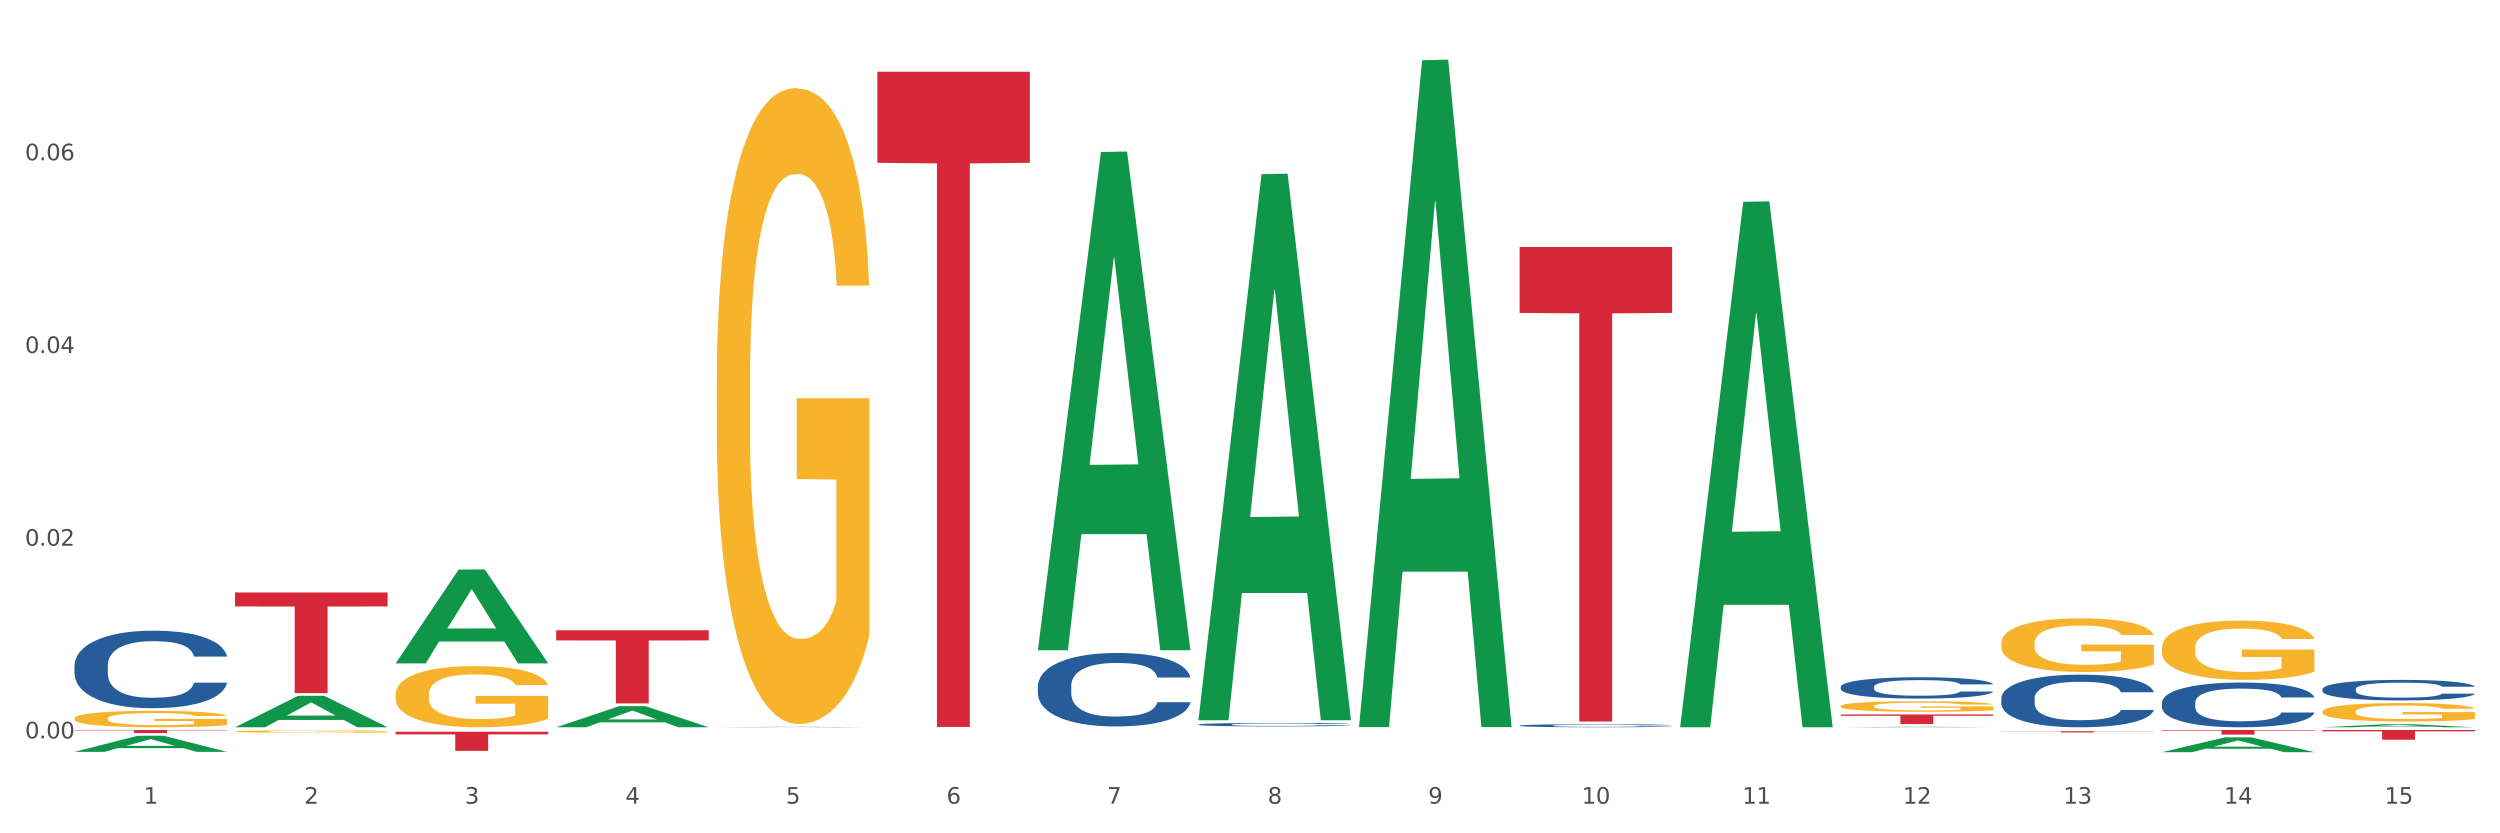 <?xml version="1.0" encoding="utf-8" standalone="no"?>
<!DOCTYPE svg PUBLIC "-//W3C//DTD SVG 1.1//EN"
  "http://www.w3.org/Graphics/SVG/1.1/DTD/svg11.dtd">
<svg xmlns:xlink="http://www.w3.org/1999/xlink" width="1080pt" height="360pt" viewBox="0 0 1080 360" xmlns="http://www.w3.org/2000/svg" version="1.1">
 <rect x="0" y="0" width="1080" height="360" fill="#333333" stroke="none"/>
 <defs>
  <style type="text/css">*{stroke-linejoin: round; stroke-linecap: butt}</style>
 </defs>
 <g id="figure_1">
  <g id="patch_1">
   <path d="M 0 360 
L 1080 360 
L 1080 0 
L 0 0 
z
" style="fill: #ffffff; stroke: #ffffff; stroke-linejoin: miter"/>
  </g>
  <g id="axes_1">
   <g id="matplotlib.axis_1">
    <g id="xtick_1">
     <g id="text_1">
      <!-- 1 -->
      <g style="fill: #4d4d4d" transform="translate(62.07 347.204) scale(0.096 -0.096)">
       <defs>
        <path id="DejaVuSans-31" d="M 794 531 
L 1825 531 
L 1825 4091 
L 703 3866 
L 703 4441 
L 1819 4666 
L 2450 4666 
L 2450 531 
L 3481 531 
L 3481 0 
L 794 0 
L 794 531 
z
" transform="scale(0.016)"/>
       </defs>
       <use xlink:href="#DejaVuSans-31"/>
      </g>
     </g>
    </g>
    <g id="xtick_2">
     <g id="text_2">
      <!-- 2 -->
      <g style="fill: #4d4d4d" transform="translate(131.436 347.204) scale(0.096 -0.096)">
       <defs>
        <path id="DejaVuSans-32" d="M 1228 531 
L 3431 531 
L 3431 0 
L 469 0 
L 469 531 
Q 828 903 1448 1529 
Q 2069 2156 2228 2338 
Q 2531 2678 2651 2914 
Q 2772 3150 2772 3378 
Q 2772 3750 2511 3984 
Q 2250 4219 1831 4219 
Q 1534 4219 1204 4116 
Q 875 4013 500 3803 
L 500 4441 
Q 881 4594 1212 4672 
Q 1544 4750 1819 4750 
Q 2544 4750 2975 4387 
Q 3406 4025 3406 3419 
Q 3406 3131 3298 2873 
Q 3191 2616 2906 2266 
Q 2828 2175 2409 1742 
Q 1991 1309 1228 531 
z
" transform="scale(0.016)"/>
       </defs>
       <use xlink:href="#DejaVuSans-32"/>
      </g>
     </g>
    </g>
    <g id="xtick_3">
     <g id="text_3">
      <!-- 3 -->
      <g style="fill: #4d4d4d" transform="translate(200.802 347.204) scale(0.096 -0.096)">
       <defs>
        <path id="DejaVuSans-33" d="M 2597 2516 
Q 3050 2419 3304 2112 
Q 3559 1806 3559 1356 
Q 3559 666 3084 287 
Q 2609 -91 1734 -91 
Q 1441 -91 1130 -33 
Q 819 25 488 141 
L 488 750 
Q 750 597 1062 519 
Q 1375 441 1716 441 
Q 2309 441 2620 675 
Q 2931 909 2931 1356 
Q 2931 1769 2642 2001 
Q 2353 2234 1838 2234 
L 1294 2234 
L 1294 2753 
L 1863 2753 
Q 2328 2753 2575 2939 
Q 2822 3125 2822 3475 
Q 2822 3834 2567 4026 
Q 2313 4219 1838 4219 
Q 1578 4219 1281 4162 
Q 984 4106 628 3988 
L 628 4550 
Q 988 4650 1302 4700 
Q 1616 4750 1894 4750 
Q 2613 4750 3031 4423 
Q 3450 4097 3450 3541 
Q 3450 3153 3228 2886 
Q 3006 2619 2597 2516 
z
" transform="scale(0.016)"/>
       </defs>
       <use xlink:href="#DejaVuSans-33"/>
      </g>
     </g>
    </g>
    <g id="xtick_4">
     <g id="text_4">
      <!-- 4 -->
      <g style="fill: #4d4d4d" transform="translate(270.169 347.204) scale(0.096 -0.096)">
       <defs>
        <path id="DejaVuSans-34" d="M 2419 4116 
L 825 1625 
L 2419 1625 
L 2419 4116 
z
M 2253 4666 
L 3047 4666 
L 3047 1625 
L 3713 1625 
L 3713 1100 
L 3047 1100 
L 3047 0 
L 2419 0 
L 2419 1100 
L 313 1100 
L 313 1709 
L 2253 4666 
z
" transform="scale(0.016)"/>
       </defs>
       <use xlink:href="#DejaVuSans-34"/>
      </g>
     </g>
    </g>
    <g id="xtick_5">
     <g id="text_5">
      <!-- 5 -->
      <g style="fill: #4d4d4d" transform="translate(339.535 347.204) scale(0.096 -0.096)">
       <defs>
        <path id="DejaVuSans-35" d="M 691 4666 
L 3169 4666 
L 3169 4134 
L 1269 4134 
L 1269 2991 
Q 1406 3038 1543 3061 
Q 1681 3084 1819 3084 
Q 2600 3084 3056 2656 
Q 3513 2228 3513 1497 
Q 3513 744 3044 326 
Q 2575 -91 1722 -91 
Q 1428 -91 1123 -41 
Q 819 9 494 109 
L 494 744 
Q 775 591 1075 516 
Q 1375 441 1709 441 
Q 2250 441 2565 725 
Q 2881 1009 2881 1497 
Q 2881 1984 2565 2268 
Q 2250 2553 1709 2553 
Q 1456 2553 1204 2497 
Q 953 2441 691 2322 
L 691 4666 
z
" transform="scale(0.016)"/>
       </defs>
       <use xlink:href="#DejaVuSans-35"/>
      </g>
     </g>
    </g>
    <g id="xtick_6">
     <g id="text_6">
      <!-- 6 -->
      <g style="fill: #4d4d4d" transform="translate(408.901 347.204) scale(0.096 -0.096)">
       <defs>
        <path id="DejaVuSans-36" d="M 2113 2584 
Q 1688 2584 1439 2293 
Q 1191 2003 1191 1497 
Q 1191 994 1439 701 
Q 1688 409 2113 409 
Q 2538 409 2786 701 
Q 3034 994 3034 1497 
Q 3034 2003 2786 2293 
Q 2538 2584 2113 2584 
z
M 3366 4563 
L 3366 3988 
Q 3128 4100 2886 4159 
Q 2644 4219 2406 4219 
Q 1781 4219 1451 3797 
Q 1122 3375 1075 2522 
Q 1259 2794 1537 2939 
Q 1816 3084 2150 3084 
Q 2853 3084 3261 2657 
Q 3669 2231 3669 1497 
Q 3669 778 3244 343 
Q 2819 -91 2113 -91 
Q 1303 -91 875 529 
Q 447 1150 447 2328 
Q 447 3434 972 4092 
Q 1497 4750 2381 4750 
Q 2619 4750 2861 4703 
Q 3103 4656 3366 4563 
z
" transform="scale(0.016)"/>
       </defs>
       <use xlink:href="#DejaVuSans-36"/>
      </g>
     </g>
    </g>
    <g id="xtick_7">
     <g id="text_7">
      <!-- 7 -->
      <g style="fill: #4d4d4d" transform="translate(478.267 347.204) scale(0.096 -0.096)">
       <defs>
        <path id="DejaVuSans-37" d="M 525 4666 
L 3525 4666 
L 3525 4397 
L 1831 0 
L 1172 0 
L 2766 4134 
L 525 4134 
L 525 4666 
z
" transform="scale(0.016)"/>
       </defs>
       <use xlink:href="#DejaVuSans-37"/>
      </g>
     </g>
    </g>
    <g id="xtick_8">
     <g id="text_8">
      <!-- 8 -->
      <g style="fill: #4d4d4d" transform="translate(547.634 347.204) scale(0.096 -0.096)">
       <defs>
        <path id="DejaVuSans-38" d="M 2034 2216 
Q 1584 2216 1326 1975 
Q 1069 1734 1069 1313 
Q 1069 891 1326 650 
Q 1584 409 2034 409 
Q 2484 409 2743 651 
Q 3003 894 3003 1313 
Q 3003 1734 2745 1975 
Q 2488 2216 2034 2216 
z
M 1403 2484 
Q 997 2584 770 2862 
Q 544 3141 544 3541 
Q 544 4100 942 4425 
Q 1341 4750 2034 4750 
Q 2731 4750 3128 4425 
Q 3525 4100 3525 3541 
Q 3525 3141 3298 2862 
Q 3072 2584 2669 2484 
Q 3125 2378 3379 2068 
Q 3634 1759 3634 1313 
Q 3634 634 3220 271 
Q 2806 -91 2034 -91 
Q 1263 -91 848 271 
Q 434 634 434 1313 
Q 434 1759 690 2068 
Q 947 2378 1403 2484 
z
M 1172 3481 
Q 1172 3119 1398 2916 
Q 1625 2713 2034 2713 
Q 2441 2713 2670 2916 
Q 2900 3119 2900 3481 
Q 2900 3844 2670 4047 
Q 2441 4250 2034 4250 
Q 1625 4250 1398 4047 
Q 1172 3844 1172 3481 
z
" transform="scale(0.016)"/>
       </defs>
       <use xlink:href="#DejaVuSans-38"/>
      </g>
     </g>
    </g>
    <g id="xtick_9">
     <g id="text_9">
      <!-- 9 -->
      <g style="fill: #4d4d4d" transform="translate(617 347.204) scale(0.096 -0.096)">
       <defs>
        <path id="DejaVuSans-39" d="M 703 97 
L 703 672 
Q 941 559 1184 500 
Q 1428 441 1663 441 
Q 2288 441 2617 861 
Q 2947 1281 2994 2138 
Q 2813 1869 2534 1725 
Q 2256 1581 1919 1581 
Q 1219 1581 811 2004 
Q 403 2428 403 3163 
Q 403 3881 828 4315 
Q 1253 4750 1959 4750 
Q 2769 4750 3195 4129 
Q 3622 3509 3622 2328 
Q 3622 1225 3098 567 
Q 2575 -91 1691 -91 
Q 1453 -91 1209 -44 
Q 966 3 703 97 
z
M 1959 2075 
Q 2384 2075 2632 2365 
Q 2881 2656 2881 3163 
Q 2881 3666 2632 3958 
Q 2384 4250 1959 4250 
Q 1534 4250 1286 3958 
Q 1038 3666 1038 3163 
Q 1038 2656 1286 2365 
Q 1534 2075 1959 2075 
z
" transform="scale(0.016)"/>
       </defs>
       <use xlink:href="#DejaVuSans-39"/>
      </g>
     </g>
    </g>
    <g id="xtick_10">
     <g id="text_10">
      <!-- 10 -->
      <g style="fill: #4d4d4d" transform="translate(683.312 347.204) scale(0.096 -0.096)">
       <defs>
        <path id="DejaVuSans-30" d="M 2034 4250 
Q 1547 4250 1301 3770 
Q 1056 3291 1056 2328 
Q 1056 1369 1301 889 
Q 1547 409 2034 409 
Q 2525 409 2770 889 
Q 3016 1369 3016 2328 
Q 3016 3291 2770 3770 
Q 2525 4250 2034 4250 
z
M 2034 4750 
Q 2819 4750 3233 4129 
Q 3647 3509 3647 2328 
Q 3647 1150 3233 529 
Q 2819 -91 2034 -91 
Q 1250 -91 836 529 
Q 422 1150 422 2328 
Q 422 3509 836 4129 
Q 1250 4750 2034 4750 
z
" transform="scale(0.016)"/>
       </defs>
       <use xlink:href="#DejaVuSans-31"/>
       <use xlink:href="#DejaVuSans-30" transform="translate(63.623 0)"/>
      </g>
     </g>
    </g>
    <g id="xtick_11">
     <g id="text_11">
      <!-- 11 -->
      <g style="fill: #4d4d4d" transform="translate(752.678 347.204) scale(0.096 -0.096)">
       <use xlink:href="#DejaVuSans-31"/>
       <use xlink:href="#DejaVuSans-31" transform="translate(63.623 0)"/>
      </g>
     </g>
    </g>
    <g id="xtick_12">
     <g id="text_12">
      <!-- 12 -->
      <g style="fill: #4d4d4d" transform="translate(822.044 347.204) scale(0.096 -0.096)">
       <use xlink:href="#DejaVuSans-31"/>
       <use xlink:href="#DejaVuSans-32" transform="translate(63.623 0)"/>
      </g>
     </g>
    </g>
    <g id="xtick_13">
     <g id="text_13">
      <!-- 13 -->
      <g style="fill: #4d4d4d" transform="translate(891.411 347.204) scale(0.096 -0.096)">
       <use xlink:href="#DejaVuSans-31"/>
       <use xlink:href="#DejaVuSans-33" transform="translate(63.623 0)"/>
      </g>
     </g>
    </g>
    <g id="xtick_14">
     <g id="text_14">
      <!-- 14 -->
      <g style="fill: #4d4d4d" transform="translate(960.777 347.204) scale(0.096 -0.096)">
       <use xlink:href="#DejaVuSans-31"/>
       <use xlink:href="#DejaVuSans-34" transform="translate(63.623 0)"/>
      </g>
     </g>
    </g>
    <g id="xtick_15">
     <g id="text_15">
      <!-- 15 -->
      <g style="fill: #4d4d4d" transform="translate(1030.143 347.204) scale(0.096 -0.096)">
       <use xlink:href="#DejaVuSans-31"/>
       <use xlink:href="#DejaVuSans-35" transform="translate(63.623 0)"/>
      </g>
     </g>
    </g>
    <g id="xtick_16"/>
    <g id="xtick_17"/>
    <g id="xtick_18"/>
    <g id="xtick_19"/>
    <g id="xtick_20"/>
    <g id="xtick_21"/>
    <g id="xtick_22"/>
    <g id="xtick_23"/>
    <g id="xtick_24"/>
    <g id="xtick_25"/>
    <g id="xtick_26"/>
    <g id="xtick_27"/>
    <g id="xtick_28"/>
    <g id="xtick_29"/>
   </g>
   <g id="matplotlib.axis_2">
    <g id="ytick_1">
     <g id="text_16">
      <!-- 0.00 -->
      <g style="fill: #4d4d4d" transform="translate(10.8 318.998) scale(0.096 -0.096)">
       <defs>
        <path id="DejaVuSans-2e" d="M 684 794 
L 1344 794 
L 1344 0 
L 684 0 
L 684 794 
z
" transform="scale(0.016)"/>
       </defs>
       <use xlink:href="#DejaVuSans-30"/>
       <use xlink:href="#DejaVuSans-2e" transform="translate(63.623 0)"/>
       <use xlink:href="#DejaVuSans-30" transform="translate(95.41 0)"/>
       <use xlink:href="#DejaVuSans-30" transform="translate(159.033 0)"/>
      </g>
     </g>
    </g>
    <g id="ytick_2">
     <g id="text_17">
      <!-- 0.02 -->
      <g style="fill: #4d4d4d" transform="translate(10.8 235.749) scale(0.096 -0.096)">
       <use xlink:href="#DejaVuSans-30"/>
       <use xlink:href="#DejaVuSans-2e" transform="translate(63.623 0)"/>
       <use xlink:href="#DejaVuSans-30" transform="translate(95.41 0)"/>
       <use xlink:href="#DejaVuSans-32" transform="translate(159.033 0)"/>
      </g>
     </g>
    </g>
    <g id="ytick_3">
     <g id="text_18">
      <!-- 0.04 -->
      <g style="fill: #4d4d4d" transform="translate(10.8 152.5) scale(0.096 -0.096)">
       <use xlink:href="#DejaVuSans-30"/>
       <use xlink:href="#DejaVuSans-2e" transform="translate(63.623 0)"/>
       <use xlink:href="#DejaVuSans-30" transform="translate(95.41 0)"/>
       <use xlink:href="#DejaVuSans-34" transform="translate(159.033 0)"/>
      </g>
     </g>
    </g>
    <g id="ytick_4">
     <g id="text_19">
      <!-- 0.06 -->
      <g style="fill: #4d4d4d" transform="translate(10.8 69.251) scale(0.096 -0.096)">
       <use xlink:href="#DejaVuSans-30"/>
       <use xlink:href="#DejaVuSans-2e" transform="translate(63.623 0)"/>
       <use xlink:href="#DejaVuSans-30" transform="translate(95.41 0)"/>
       <use xlink:href="#DejaVuSans-36" transform="translate(159.033 0)"/>
      </g>
     </g>
    </g>
    <g id="ytick_5"/>
    <g id="ytick_6"/>
    <g id="ytick_7"/>
    <g id="ytick_8"/>
   </g>
   <g id="PolyCollection_1">
    <path d="M 32.175 324.796 
L 32.243 324.789 
L 59.417 317.852 
L 70.695 317.845 
L 98.073 324.809 
L 85.029 324.809 
L 79.119 323.187 
L 51.061 323.187 
L 50.857 323.213 
L 45.151 324.809 
L 32.175 324.809 
L 32.175 324.796 
L 54.594 322.219 
L 75.586 322.213 
L 65.192 319.329 
L 65.056 319.316 
L 64.92 319.336 
L 54.526 322.213 
L 54.594 322.219 
L 32.175 324.796 
z
" clip-path="url(#p423e8999cc)" style="fill: #109648"/>
    <path d="M 101.541 314.167 
L 101.609 314.154 
L 128.784 300.596 
L 140.061 300.583 
L 167.439 314.192 
L 154.395 314.192 
L 148.485 311.023 
L 120.427 311.023 
L 120.224 311.074 
L 114.517 314.192 
L 101.541 314.192 
L 101.541 314.167 
L 123.96 309.132 
L 144.952 309.119 
L 134.558 303.484 
L 134.422 303.458 
L 134.286 303.497 
L 123.892 309.119 
L 123.96 309.132 
L 101.541 314.167 
z
" clip-path="url(#p423e8999cc)" style="fill: #109648"/>
    <path d="M 170.907 286.525 
L 170.975 286.487 
L 198.15 246.043 
L 209.427 246.005 
L 236.805 286.601 
L 223.762 286.601 
L 217.851 277.148 
L 189.794 277.148 
L 189.59 277.3 
L 183.883 286.601 
L 170.907 286.601 
L 170.907 286.525 
L 193.326 271.506 
L 214.319 271.468 
L 203.924 254.658 
L 203.788 254.581 
L 203.653 254.696 
L 193.258 271.468 
L 193.326 271.506 
L 170.907 286.525 
z
" clip-path="url(#p423e8999cc)" style="fill: #109648"/>
    <path d="M 240.274 314.175 
L 240.342 314.166 
L 267.516 305.049 
L 278.793 305.041 
L 306.172 314.192 
L 293.128 314.192 
L 287.217 312.061 
L 259.16 312.061 
L 258.956 312.096 
L 253.249 314.192 
L 240.274 314.192 
L 240.274 314.175 
L 262.693 310.789 
L 283.685 310.781 
L 273.291 306.991 
L 273.155 306.974 
L 273.019 307 
L 262.625 310.781 
L 262.693 310.789 
L 240.274 314.175 
z
" clip-path="url(#p423e8999cc)" style="fill: #109648"/>
    <path d="M 1003.302 307.406 
L 1003.38 307.399 
L 1003.38 307.138 
L 1003.535 306.913 
L 1004.314 306.368 
L 1005.481 305.918 
L 1006.336 305.678 
L 1007.192 305.482 
L 1008.204 305.286 
L 1009.448 305.083 
L 1011.705 304.785 
L 1013.105 304.633 
L 1014.817 304.473 
L 1017.929 304.241 
L 1020.185 304.11 
L 1022.519 304.001 
L 1026.331 303.871 
L 1028.821 303.813 
L 1031.466 303.769 
L 1034.656 303.74 
L 1037.068 303.733 
L 1042.358 303.755 
L 1046.871 303.82 
L 1049.049 303.871 
L 1051.85 303.958 
L 1053.328 304.016 
L 1055.74 304.132 
L 1058.23 304.285 
L 1059.942 304.415 
L 1062.509 304.662 
L 1064.454 304.909 
L 1066.244 305.214 
L 1067.177 305.424 
L 1067.877 305.62 
L 1068.5 305.845 
L 1069.122 306.201 
L 1055.118 306.201 
L 1054.573 305.947 
L 1053.717 305.707 
L 1052.473 305.475 
L 1051.383 305.33 
L 1049.516 305.148 
L 1047.805 305.032 
L 1046.015 304.945 
L 1043.837 304.873 
L 1042.125 304.836 
L 1039.713 304.807 
L 1034.967 304.814 
L 1031.777 304.873 
L 1029.599 304.945 
L 1028.199 305.011 
L 1026.954 305.083 
L 1025.553 305.185 
L 1023.919 305.337 
L 1022.752 305.475 
L 1021.585 305.649 
L 1020.652 305.824 
L 1019.796 306.027 
L 1019.096 306.245 
L 1018.551 306.47 
L 1018.084 306.746 
L 1017.695 307.203 
L 1017.695 308.198 
L 1017.851 308.423 
L 1018.24 308.72 
L 1018.707 308.946 
L 1019.485 309.214 
L 1020.185 309.396 
L 1021.508 309.657 
L 1022.986 309.875 
L 1024.153 310.013 
L 1025.32 310.129 
L 1027.343 310.289 
L 1029.599 310.419 
L 1031.544 310.499 
L 1034.189 310.572 
L 1035.979 310.601 
L 1037.535 310.615 
L 1041.347 310.615 
L 1044.07 310.594 
L 1047.104 310.543 
L 1049.438 310.477 
L 1051.383 310.398 
L 1053.562 310.267 
L 1054.962 310.143 
L 1054.962 308.626 
L 1037.846 308.619 
L 1037.846 307.61 
L 1069.2 307.61 
L 1069.2 310.572 
L 1067.877 310.724 
L 1066.399 310.862 
L 1064.843 310.986 
L 1062.509 311.138 
L 1059.708 311.283 
L 1057.219 311.385 
L 1054.573 311.472 
L 1051.461 311.552 
L 1047.416 311.624 
L 1044.926 311.654 
L 1041.814 311.675 
L 1038.157 311.683 
L 1034.967 311.668 
L 1031.855 311.632 
L 1028.588 311.566 
L 1025.398 311.472 
L 1022.986 311.378 
L 1020.574 311.261 
L 1018.007 311.109 
L 1015.984 310.964 
L 1014.428 310.833 
L 1012.716 310.666 
L 1010.849 310.448 
L 1009.448 310.252 
L 1008.204 310.049 
L 1006.881 309.788 
L 1005.947 309.563 
L 1005.014 309.279 
L 1004.469 309.069 
L 1003.847 308.742 
L 1003.38 308.285 
L 1003.302 307.406 
z
" clip-path="url(#p423e8999cc)" style="fill: #f7b32b"/>
    <path d="M 933.936 279.931 
L 934.014 279.907 
L 934.014 279.066 
L 934.169 278.341 
L 934.947 276.588 
L 936.114 275.139 
L 936.97 274.368 
L 937.826 273.737 
L 938.837 273.106 
L 940.082 272.451 
L 942.338 271.493 
L 943.739 271.002 
L 945.45 270.488 
L 948.563 269.74 
L 950.819 269.319 
L 953.153 268.968 
L 956.965 268.548 
L 959.455 268.361 
L 962.1 268.22 
L 965.29 268.127 
L 967.702 268.104 
L 972.992 268.174 
L 977.505 268.384 
L 979.683 268.548 
L 982.484 268.828 
L 983.962 269.015 
L 986.374 269.389 
L 988.864 269.88 
L 990.575 270.301 
L 993.143 271.095 
L 995.088 271.89 
L 996.877 272.872 
L 997.811 273.55 
L 998.511 274.181 
L 999.134 274.905 
L 999.756 276.051 
L 985.752 276.051 
L 985.207 275.233 
L 984.351 274.461 
L 983.106 273.713 
L 982.017 273.246 
L 980.15 272.661 
L 978.438 272.287 
L 976.649 272.007 
L 974.47 271.773 
L 972.759 271.656 
L 970.347 271.563 
L 965.601 271.586 
L 962.411 271.773 
L 960.233 272.007 
L 958.832 272.217 
L 957.588 272.451 
L 956.187 272.778 
L 954.553 273.269 
L 953.386 273.713 
L 952.219 274.274 
L 951.286 274.835 
L 950.43 275.49 
L 949.73 276.191 
L 949.185 276.916 
L 948.718 277.804 
L 948.329 279.276 
L 948.329 282.479 
L 948.485 283.203 
L 948.874 284.161 
L 949.341 284.886 
L 950.119 285.751 
L 950.819 286.335 
L 952.141 287.177 
L 953.62 287.878 
L 954.787 288.322 
L 955.954 288.696 
L 957.977 289.21 
L 960.233 289.631 
L 962.178 289.888 
L 964.823 290.122 
L 966.613 290.215 
L 968.169 290.262 
L 971.981 290.262 
L 974.704 290.192 
L 977.738 290.028 
L 980.072 289.818 
L 982.017 289.561 
L 984.196 289.14 
L 985.596 288.743 
L 985.596 283.858 
L 968.48 283.834 
L 968.48 280.585 
L 999.834 280.585 
L 999.834 290.122 
L 998.511 290.613 
L 997.033 291.057 
L 995.477 291.454 
L 993.143 291.945 
L 990.342 292.413 
L 987.852 292.74 
L 985.207 293.02 
L 982.095 293.277 
L 978.049 293.511 
L 975.56 293.605 
L 972.448 293.675 
L 968.791 293.698 
L 965.601 293.651 
L 962.489 293.534 
L 959.221 293.324 
L 956.032 293.02 
L 953.62 292.716 
L 951.208 292.342 
L 948.64 291.852 
L 946.618 291.384 
L 945.061 290.963 
L 943.35 290.426 
L 941.483 289.725 
L 940.082 289.093 
L 938.837 288.439 
L 937.515 287.597 
L 936.581 286.873 
L 935.648 285.961 
L 935.103 285.283 
L 934.48 284.232 
L 934.014 282.759 
L 933.936 279.931 
z
" clip-path="url(#p423e8999cc)" style="fill: #f7b32b"/>
    <path d="M 864.57 277.839 
L 864.647 277.818 
L 864.647 277.057 
L 864.803 276.401 
L 865.581 274.815 
L 866.748 273.504 
L 867.604 272.806 
L 868.46 272.235 
L 869.471 271.664 
L 870.716 271.072 
L 872.972 270.205 
L 874.373 269.761 
L 876.084 269.296 
L 879.196 268.619 
L 881.453 268.239 
L 883.787 267.922 
L 887.599 267.541 
L 890.089 267.372 
L 892.734 267.245 
L 895.924 267.16 
L 898.336 267.139 
L 903.626 267.203 
L 908.139 267.393 
L 910.317 267.541 
L 913.118 267.795 
L 914.596 267.964 
L 917.008 268.302 
L 919.498 268.746 
L 921.209 269.127 
L 923.777 269.846 
L 925.722 270.565 
L 927.511 271.453 
L 928.445 272.066 
L 929.145 272.637 
L 929.767 273.293 
L 930.39 274.329 
L 916.385 274.329 
L 915.841 273.589 
L 914.985 272.891 
L 913.74 272.214 
L 912.651 271.791 
L 910.784 271.263 
L 909.072 270.924 
L 907.283 270.671 
L 905.104 270.459 
L 903.393 270.353 
L 900.981 270.269 
L 896.235 270.29 
L 893.045 270.459 
L 890.867 270.671 
L 889.466 270.861 
L 888.221 271.072 
L 886.821 271.368 
L 885.187 271.812 
L 884.02 272.214 
L 882.853 272.722 
L 881.919 273.229 
L 881.064 273.821 
L 880.363 274.456 
L 879.819 275.111 
L 879.352 275.915 
L 878.963 277.247 
L 878.963 280.144 
L 879.119 280.799 
L 879.508 281.666 
L 879.974 282.322 
L 880.752 283.104 
L 881.453 283.633 
L 882.775 284.394 
L 884.253 285.028 
L 885.42 285.43 
L 886.587 285.769 
L 888.61 286.234 
L 890.867 286.614 
L 892.812 286.847 
L 895.457 287.058 
L 897.246 287.143 
L 898.802 287.185 
L 902.615 287.185 
L 905.338 287.122 
L 908.372 286.974 
L 910.706 286.784 
L 912.651 286.551 
L 914.829 286.17 
L 916.23 285.811 
L 916.23 281.391 
L 899.114 281.37 
L 899.114 278.431 
L 930.468 278.431 
L 930.468 287.058 
L 929.145 287.503 
L 927.667 287.904 
L 926.111 288.264 
L 923.777 288.708 
L 920.976 289.131 
L 918.486 289.427 
L 915.841 289.681 
L 912.729 289.913 
L 908.683 290.125 
L 906.193 290.209 
L 903.081 290.273 
L 899.425 290.294 
L 896.235 290.251 
L 893.123 290.146 
L 889.855 289.955 
L 886.665 289.681 
L 884.253 289.406 
L 881.842 289.067 
L 879.274 288.623 
L 877.251 288.2 
L 875.695 287.82 
L 873.984 287.333 
L 872.116 286.699 
L 870.716 286.128 
L 869.471 285.536 
L 868.149 284.775 
L 867.215 284.119 
L 866.281 283.295 
L 865.737 282.681 
L 865.114 281.73 
L 864.647 280.398 
L 864.57 277.839 
z
" clip-path="url(#p423e8999cc)" style="fill: #f7b32b"/>
    <path d="M 795.203 305.04 
L 795.281 305.036 
L 795.281 304.887 
L 795.437 304.759 
L 796.215 304.448 
L 797.382 304.192 
L 798.238 304.055 
L 799.094 303.943 
L 800.105 303.831 
L 801.35 303.716 
L 803.606 303.546 
L 805.006 303.459 
L 806.718 303.368 
L 809.83 303.235 
L 812.086 303.161 
L 814.42 303.099 
L 818.233 303.024 
L 820.722 302.991 
L 823.368 302.966 
L 826.557 302.95 
L 828.969 302.945 
L 834.26 302.958 
L 838.772 302.995 
L 840.951 303.024 
L 843.752 303.074 
L 845.23 303.107 
L 847.642 303.173 
L 850.131 303.26 
L 851.843 303.335 
L 854.41 303.475 
L 856.355 303.616 
L 858.145 303.79 
L 859.078 303.91 
L 859.779 304.022 
L 860.401 304.15 
L 861.024 304.353 
L 847.019 304.353 
L 846.475 304.208 
L 845.619 304.072 
L 844.374 303.939 
L 843.285 303.856 
L 841.418 303.753 
L 839.706 303.687 
L 837.916 303.637 
L 835.738 303.595 
L 834.026 303.575 
L 831.615 303.558 
L 826.869 303.562 
L 823.679 303.595 
L 821.5 303.637 
L 820.1 303.674 
L 818.855 303.716 
L 817.455 303.773 
L 815.821 303.86 
L 814.654 303.939 
L 813.487 304.038 
L 812.553 304.138 
L 811.697 304.254 
L 810.997 304.378 
L 810.453 304.506 
L 809.986 304.664 
L 809.597 304.924 
L 809.597 305.492 
L 809.752 305.62 
L 810.141 305.79 
L 810.608 305.918 
L 811.386 306.071 
L 812.086 306.175 
L 813.409 306.324 
L 814.887 306.448 
L 816.054 306.527 
L 817.221 306.593 
L 819.244 306.684 
L 821.5 306.758 
L 823.445 306.804 
L 826.091 306.845 
L 827.88 306.862 
L 829.436 306.87 
L 833.248 306.87 
L 835.971 306.858 
L 839.006 306.829 
L 841.34 306.791 
L 843.285 306.746 
L 845.463 306.671 
L 846.864 306.601 
L 846.864 305.736 
L 829.747 305.732 
L 829.747 305.156 
L 861.101 305.156 
L 861.101 306.845 
L 859.779 306.932 
L 858.3 307.011 
L 856.744 307.081 
L 854.41 307.168 
L 851.61 307.251 
L 849.12 307.309 
L 846.475 307.359 
L 843.363 307.404 
L 839.317 307.446 
L 836.827 307.462 
L 833.715 307.475 
L 830.059 307.479 
L 826.869 307.47 
L 823.757 307.45 
L 820.489 307.412 
L 817.299 307.359 
L 814.887 307.305 
L 812.475 307.239 
L 809.908 307.152 
L 807.885 307.069 
L 806.329 306.994 
L 804.617 306.899 
L 802.75 306.775 
L 801.35 306.663 
L 800.105 306.547 
L 798.782 306.398 
L 797.849 306.27 
L 796.915 306.108 
L 796.37 305.988 
L 795.748 305.802 
L 795.281 305.541 
L 795.203 305.04 
z
" clip-path="url(#p423e8999cc)" style="fill: #f7b32b"/>
    <path d="M 309.64 314.192 
L 309.708 314.192 
L 336.882 313.974 
L 348.16 313.974 
L 375.538 314.192 
L 362.494 314.192 
L 356.584 314.141 
L 328.526 314.141 
L 328.322 314.142 
L 322.616 314.192 
L 309.64 314.192 
L 309.64 314.192 
L 332.059 314.111 
L 353.051 314.111 
L 342.657 314.021 
L 342.521 314.02 
L 342.385 314.021 
L 331.991 314.111 
L 332.059 314.111 
L 309.64 314.192 
z
" clip-path="url(#p423e8999cc)" style="fill: #109648"/>
    <path d="M 448.372 280.523 
L 448.44 280.321 
L 475.615 65.658 
L 486.892 65.455 
L 514.27 280.928 
L 501.227 280.928 
L 495.316 230.752 
L 467.259 230.752 
L 467.055 231.561 
L 461.348 280.928 
L 448.372 280.928 
L 448.372 280.523 
L 470.791 200.809 
L 491.783 200.606 
L 481.389 111.382 
L 481.253 110.978 
L 481.117 111.585 
L 470.723 200.606 
L 470.791 200.809 
L 448.372 280.523 
z
" clip-path="url(#p423e8999cc)" style="fill: #109648"/>
    <path d="M 517.739 310.706 
L 517.806 310.485 
L 544.981 75.244 
L 556.258 75.022 
L 583.636 311.15 
L 570.593 311.15 
L 564.682 256.164 
L 536.625 256.164 
L 536.421 257.051 
L 530.714 311.15 
L 517.739 311.15 
L 517.739 310.706 
L 540.157 223.35 
L 561.15 223.129 
L 550.755 125.352 
L 550.62 124.908 
L 550.484 125.574 
L 540.089 223.129 
L 540.157 223.35 
L 517.739 310.706 
z
" clip-path="url(#p423e8999cc)" style="fill: #109648"/>
    <path d="M 587.105 313.55 
L 587.173 313.279 
L 614.347 26.03 
L 625.624 25.759 
L 653.003 314.092 
L 639.959 314.092 
L 634.049 246.949 
L 605.991 246.949 
L 605.787 248.032 
L 600.081 314.092 
L 587.105 314.092 
L 587.105 313.55 
L 609.524 206.881 
L 630.516 206.61 
L 620.122 87.216 
L 619.986 86.675 
L 619.85 87.487 
L 609.456 206.61 
L 609.524 206.881 
L 587.105 313.55 
z
" clip-path="url(#p423e8999cc)" style="fill: #109648"/>
    <path d="M 725.837 313.766 
L 725.905 313.552 
L 753.08 87.188 
L 764.357 86.974 
L 791.735 314.192 
L 778.691 314.192 
L 772.781 261.281 
L 744.723 261.281 
L 744.52 262.135 
L 738.813 314.192 
L 725.837 314.192 
L 725.837 313.766 
L 748.256 229.706 
L 769.248 229.492 
L 758.854 135.405 
L 758.718 134.978 
L 758.582 135.618 
L 748.188 229.492 
L 748.256 229.706 
L 725.837 313.766 
z
" clip-path="url(#p423e8999cc)" style="fill: #109648"/>
    <path d="M 795.203 314.192 
L 795.271 314.192 
L 822.446 313.962 
L 833.723 313.962 
L 861.101 314.192 
L 848.058 314.192 
L 842.147 314.139 
L 814.09 314.139 
L 813.886 314.14 
L 808.179 314.192 
L 795.203 314.192 
L 795.203 314.192 
L 817.622 314.107 
L 838.615 314.106 
L 828.22 314.011 
L 828.084 314.011 
L 827.949 314.011 
L 817.554 314.106 
L 817.622 314.107 
L 795.203 314.192 
z
" clip-path="url(#p423e8999cc)" style="fill: #109648"/>
    <path d="M 933.936 324.937 
L 934.004 324.931 
L 961.178 318.521 
L 972.456 318.515 
L 999.834 324.95 
L 986.79 324.95 
L 980.88 323.451 
L 952.822 323.451 
L 952.618 323.475 
L 946.912 324.95 
L 933.936 324.95 
L 933.936 324.937 
L 956.355 322.557 
L 977.347 322.551 
L 966.953 319.887 
L 966.817 319.875 
L 966.681 319.893 
L 956.287 322.551 
L 956.355 322.557 
L 933.936 324.937 
z
" clip-path="url(#p423e8999cc)" style="fill: #109648"/>
    <path d="M 1003.302 314.19 
L 1003.37 314.188 
L 1030.544 312.842 
L 1041.822 312.841 
L 1069.2 314.192 
L 1056.156 314.192 
L 1050.246 313.878 
L 1022.188 313.878 
L 1021.984 313.883 
L 1016.278 314.192 
L 1003.302 314.192 
L 1003.302 314.19 
L 1025.721 313.69 
L 1046.713 313.688 
L 1036.319 313.129 
L 1036.183 313.126 
L 1036.047 313.13 
L 1025.653 313.688 
L 1025.721 313.69 
L 1003.302 314.19 
z
" clip-path="url(#p423e8999cc)" style="fill: #109648"/>
    <path d="M 864.57 315.886 
L 930.468 315.886 
L 930.468 315.961 
L 904.546 315.962 
L 904.546 316.427 
L 890.335 316.427 
L 890.335 315.962 
L 864.57 315.961 
L 864.57 315.886 
L 864.57 315.886 
z
" clip-path="url(#p423e8999cc)" style="fill: #d62839"/>
    <path d="M 795.203 308.637 
L 861.101 308.637 
L 861.101 309.216 
L 835.179 309.22 
L 835.179 312.804 
L 820.969 312.804 
L 820.969 309.22 
L 795.203 309.216 
L 795.203 308.641 
L 795.203 308.637 
z
" clip-path="url(#p423e8999cc)" style="fill: #d62839"/>
    <path d="M 656.471 106.694 
L 722.369 106.694 
L 722.369 135.185 
L 696.447 135.377 
L 696.447 311.711 
L 682.237 311.711 
L 682.237 135.377 
L 656.471 135.185 
L 656.471 106.887 
L 656.471 106.694 
z
" clip-path="url(#p423e8999cc)" style="fill: #d62839"/>
    <path d="M 379.006 30.998 
L 444.904 30.998 
L 444.904 70.33 
L 418.982 70.595 
L 418.982 314.027 
L 404.772 314.027 
L 404.772 70.595 
L 379.006 70.33 
L 379.006 31.264 
L 379.006 30.998 
z
" clip-path="url(#p423e8999cc)" style="fill: #d62839"/>
    <path d="M 240.274 272.265 
L 306.172 272.265 
L 306.172 276.658 
L 280.25 276.688 
L 280.25 303.882 
L 266.039 303.882 
L 266.039 276.688 
L 240.274 276.658 
L 240.274 272.294 
L 240.274 272.265 
z
" clip-path="url(#p423e8999cc)" style="fill: #d62839"/>
    <path d="M 170.907 316.113 
L 236.805 316.113 
L 236.805 317.261 
L 210.883 317.269 
L 210.883 324.379 
L 196.673 324.379 
L 196.673 317.269 
L 170.907 317.261 
L 170.907 316.121 
L 170.907 316.113 
z
" clip-path="url(#p423e8999cc)" style="fill: #d62839"/>
    <path d="M 1003.302 315.351 
L 1069.2 315.351 
L 1069.2 315.937 
L 1043.278 315.941 
L 1043.278 319.573 
L 1029.068 319.573 
L 1029.068 315.941 
L 1003.302 315.937 
L 1003.302 315.355 
L 1003.302 315.351 
z
" clip-path="url(#p423e8999cc)" style="fill: #d62839"/>
    <path d="M 933.936 315.351 
L 999.834 315.351 
L 999.834 315.629 
L 973.912 315.631 
L 973.912 317.357 
L 959.702 317.357 
L 959.702 315.631 
L 933.936 315.629 
L 933.936 315.352 
L 933.936 315.351 
z
" clip-path="url(#p423e8999cc)" style="fill: #d62839"/>
    <path d="M 101.541 255.95 
L 167.439 255.95 
L 167.439 261.991 
L 141.517 262.032 
L 141.517 299.425 
L 127.307 299.425 
L 127.307 262.032 
L 101.541 261.991 
L 101.541 255.99 
L 101.541 255.95 
z
" clip-path="url(#p423e8999cc)" style="fill: #d62839"/>
    <path d="M 32.175 315.351 
L 98.073 315.351 
L 98.073 315.536 
L 72.151 315.538 
L 72.151 316.687 
L 57.941 316.687 
L 57.941 315.538 
L 32.175 315.536 
L 32.175 315.352 
L 32.175 315.351 
z
" clip-path="url(#p423e8999cc)" style="fill: #d62839"/>
    <path d="M 448.372 296.345 
L 448.45 296.316 
L 448.45 295.505 
L 448.684 294.403 
L 449.541 292.375 
L 450.631 290.839 
L 452.501 289.042 
L 453.513 288.288 
L 454.837 287.448 
L 457.564 286.086 
L 460.679 284.926 
L 462.861 284.289 
L 464.496 283.883 
L 468.157 283.159 
L 470.26 282.84 
L 472.441 282.579 
L 474.311 282.405 
L 477.427 282.202 
L 479.919 282.115 
L 482.801 282.086 
L 485.216 282.115 
L 488.41 282.231 
L 493.083 282.579 
L 494.875 282.782 
L 497.289 283.13 
L 499.782 283.593 
L 501.807 284.057 
L 504.144 284.724 
L 506.559 285.593 
L 508.896 286.694 
L 510.531 287.709 
L 511.856 288.781 
L 513.024 290.085 
L 513.881 291.505 
L 514.27 292.693 
L 500.016 292.693 
L 499.626 291.621 
L 498.847 290.462 
L 498.068 289.679 
L 497.212 289.042 
L 495.887 288.317 
L 494.719 287.854 
L 492.772 287.303 
L 490.98 286.955 
L 489.5 286.752 
L 487.709 286.578 
L 483.892 286.404 
L 481.165 286.404 
L 479.452 286.462 
L 477.349 286.607 
L 475.557 286.81 
L 473.454 287.158 
L 471.818 287.535 
L 470.183 288.027 
L 469.248 288.375 
L 467.846 289.013 
L 466.911 289.534 
L 465.665 290.433 
L 464.964 291.07 
L 463.717 292.722 
L 463.172 293.94 
L 462.938 294.78 
L 462.783 295.707 
L 462.783 300.228 
L 463.25 302.257 
L 463.639 303.127 
L 464.263 304.112 
L 465.431 305.387 
L 467.145 306.633 
L 468.936 307.532 
L 470.416 308.082 
L 471.818 308.488 
L 473.22 308.807 
L 474.934 309.097 
L 476.336 309.271 
L 478.439 309.445 
L 480.932 309.531 
L 482.879 309.531 
L 486.852 309.387 
L 488.643 309.242 
L 490.357 309.039 
L 492.226 308.72 
L 493.706 308.372 
L 494.563 308.111 
L 495.965 307.561 
L 497.056 306.981 
L 497.99 306.315 
L 498.614 305.735 
L 499.315 304.865 
L 499.86 303.88 
L 500.016 303.358 
L 514.27 303.358 
L 513.959 304.402 
L 513.413 305.416 
L 512.323 306.778 
L 511.466 307.561 
L 510.142 308.517 
L 508.74 309.329 
L 506.792 310.227 
L 505.001 310.894 
L 503.131 311.473 
L 501.106 311.995 
L 497.445 312.719 
L 496.121 312.922 
L 493.317 313.27 
L 491.136 313.473 
L 487.942 313.676 
L 484.671 313.792 
L 481.243 313.821 
L 478.206 313.763 
L 474.856 313.589 
L 472.753 313.415 
L 470.416 313.154 
L 467.69 312.748 
L 465.119 312.256 
L 462.705 311.676 
L 460.446 311.009 
L 458.343 310.256 
L 455.616 309.01 
L 453.591 307.793 
L 452.111 306.662 
L 451.099 305.706 
L 450.086 304.489 
L 449.541 303.648 
L 448.684 301.62 
L 448.372 299.736 
L 448.372 296.345 
z
" clip-path="url(#p423e8999cc)" style="fill: #255c99"/>
    <path d="M 32.175 287.503 
L 32.253 287.472 
L 32.253 286.616 
L 32.487 285.453 
L 33.343 283.312 
L 34.434 281.691 
L 36.303 279.795 
L 37.316 279 
L 38.64 278.113 
L 41.366 276.675 
L 44.482 275.452 
L 46.663 274.779 
L 48.299 274.351 
L 51.96 273.586 
L 54.063 273.25 
L 56.244 272.975 
L 58.114 272.791 
L 61.229 272.577 
L 63.722 272.485 
L 66.604 272.455 
L 69.019 272.485 
L 72.212 272.607 
L 76.886 272.975 
L 78.677 273.189 
L 81.092 273.556 
L 83.585 274.045 
L 85.61 274.534 
L 87.947 275.238 
L 90.361 276.155 
L 92.698 277.318 
L 94.334 278.388 
L 95.658 279.52 
L 96.827 280.896 
L 97.683 282.395 
L 98.073 283.649 
L 83.818 283.649 
L 83.429 282.517 
L 82.65 281.294 
L 81.871 280.468 
L 81.014 279.795 
L 79.69 279.03 
L 78.522 278.541 
L 76.574 277.96 
L 74.783 277.593 
L 73.303 277.379 
L 71.511 277.195 
L 67.694 277.012 
L 64.968 277.012 
L 63.255 277.073 
L 61.151 277.226 
L 59.36 277.44 
L 57.257 277.807 
L 55.621 278.205 
L 53.985 278.725 
L 53.05 279.092 
L 51.648 279.765 
L 50.714 280.315 
L 49.467 281.263 
L 48.766 281.936 
L 47.52 283.68 
L 46.975 284.964 
L 46.741 285.851 
L 46.585 286.83 
L 46.585 291.601 
L 47.053 293.742 
L 47.442 294.66 
L 48.065 295.7 
L 49.234 297.045 
L 50.947 298.361 
L 52.739 299.309 
L 54.219 299.89 
L 55.621 300.318 
L 57.023 300.655 
L 58.737 300.96 
L 60.139 301.144 
L 62.242 301.327 
L 64.734 301.419 
L 66.682 301.419 
L 70.654 301.266 
L 72.446 301.113 
L 74.16 300.899 
L 76.029 300.563 
L 77.509 300.196 
L 78.366 299.921 
L 79.768 299.339 
L 80.858 298.728 
L 81.793 298.024 
L 82.416 297.412 
L 83.117 296.495 
L 83.663 295.455 
L 83.818 294.904 
L 98.073 294.904 
L 97.761 296.006 
L 97.216 297.076 
L 96.126 298.514 
L 95.269 299.339 
L 93.945 300.349 
L 92.542 301.205 
L 90.595 302.153 
L 88.804 302.857 
L 86.934 303.468 
L 84.909 304.019 
L 81.248 304.784 
L 79.924 304.998 
L 77.12 305.365 
L 74.939 305.579 
L 71.745 305.793 
L 68.473 305.915 
L 65.046 305.946 
L 62.008 305.885 
L 58.659 305.701 
L 56.556 305.518 
L 54.219 305.242 
L 51.493 304.814 
L 48.922 304.294 
L 46.507 303.683 
L 44.248 302.979 
L 42.145 302.184 
L 39.419 300.869 
L 37.394 299.584 
L 35.914 298.391 
L 34.901 297.382 
L 33.889 296.097 
L 33.343 295.21 
L 32.487 293.069 
L 32.175 291.081 
L 32.175 287.503 
z
" clip-path="url(#p423e8999cc)" style="fill: #255c99"/>
    <path d="M 32.175 310.38 
L 32.253 310.373 
L 32.253 310.14 
L 32.408 309.939 
L 33.186 309.454 
L 34.353 309.053 
L 35.209 308.839 
L 36.065 308.664 
L 37.076 308.489 
L 38.321 308.308 
L 40.578 308.043 
L 41.978 307.907 
L 43.69 307.765 
L 46.802 307.557 
L 49.058 307.441 
L 51.392 307.344 
L 55.204 307.227 
L 57.694 307.175 
L 60.339 307.137 
L 63.529 307.111 
L 65.941 307.104 
L 71.231 307.124 
L 75.744 307.182 
L 77.922 307.227 
L 80.723 307.305 
L 82.201 307.357 
L 84.613 307.46 
L 87.103 307.596 
L 88.815 307.713 
L 91.382 307.933 
L 93.327 308.153 
L 95.116 308.425 
L 96.05 308.612 
L 96.75 308.787 
L 97.373 308.988 
L 97.995 309.305 
L 83.991 309.305 
L 83.446 309.079 
L 82.59 308.865 
L 81.346 308.658 
L 80.256 308.528 
L 78.389 308.366 
L 76.677 308.263 
L 74.888 308.185 
L 72.71 308.121 
L 70.998 308.088 
L 68.586 308.062 
L 63.84 308.069 
L 60.65 308.121 
L 58.472 308.185 
L 57.071 308.244 
L 55.827 308.308 
L 54.426 308.399 
L 52.792 308.535 
L 51.625 308.658 
L 50.458 308.813 
L 49.525 308.968 
L 48.669 309.15 
L 47.969 309.344 
L 47.424 309.545 
L 46.957 309.791 
L 46.568 310.198 
L 46.568 311.085 
L 46.724 311.286 
L 47.113 311.551 
L 47.58 311.752 
L 48.358 311.991 
L 49.058 312.153 
L 50.381 312.386 
L 51.859 312.58 
L 53.026 312.703 
L 54.193 312.807 
L 56.216 312.949 
L 58.472 313.066 
L 60.417 313.137 
L 63.062 313.202 
L 64.852 313.228 
L 66.408 313.241 
L 70.22 313.241 
L 72.943 313.221 
L 75.977 313.176 
L 78.311 313.118 
L 80.256 313.046 
L 82.435 312.93 
L 83.835 312.82 
L 83.835 311.467 
L 66.719 311.461 
L 66.719 310.561 
L 98.073 310.561 
L 98.073 313.202 
L 96.75 313.338 
L 95.272 313.461 
L 93.716 313.571 
L 91.382 313.707 
L 88.581 313.836 
L 86.091 313.927 
L 83.446 314.004 
L 80.334 314.076 
L 76.288 314.14 
L 73.799 314.166 
L 70.687 314.186 
L 67.03 314.192 
L 63.84 314.179 
L 60.728 314.147 
L 57.461 314.089 
L 54.271 314.004 
L 51.859 313.92 
L 49.447 313.817 
L 46.879 313.681 
L 44.857 313.551 
L 43.301 313.435 
L 41.589 313.286 
L 39.722 313.092 
L 38.321 312.917 
L 37.076 312.736 
L 35.754 312.503 
L 34.82 312.302 
L 33.887 312.05 
L 33.342 311.862 
L 32.72 311.571 
L 32.253 311.163 
L 32.175 310.38 
z
" clip-path="url(#p423e8999cc)" style="fill: #f7b32b"/>
    <path d="M 101.541 316.001 
L 101.619 316 
L 101.619 315.966 
L 101.775 315.937 
L 102.553 315.867 
L 103.72 315.809 
L 104.575 315.777 
L 105.431 315.752 
L 106.443 315.727 
L 107.688 315.7 
L 109.944 315.662 
L 111.344 315.642 
L 113.056 315.621 
L 116.168 315.591 
L 118.424 315.574 
L 120.758 315.56 
L 124.57 315.543 
L 127.06 315.536 
L 129.705 315.53 
L 132.895 315.527 
L 135.307 315.526 
L 140.598 315.528 
L 145.11 315.537 
L 147.289 315.543 
L 150.089 315.555 
L 151.568 315.562 
L 153.979 315.577 
L 156.469 315.597 
L 158.181 315.614 
L 160.748 315.646 
L 162.693 315.678 
L 164.483 315.717 
L 165.416 315.745 
L 166.117 315.77 
L 166.739 315.799 
L 167.361 315.845 
L 153.357 315.845 
L 152.812 315.812 
L 151.957 315.781 
L 150.712 315.751 
L 149.623 315.732 
L 147.755 315.709 
L 146.044 315.694 
L 144.254 315.683 
L 142.076 315.673 
L 140.364 315.668 
L 137.952 315.665 
L 133.206 315.666 
L 130.017 315.673 
L 127.838 315.683 
L 126.438 315.691 
L 125.193 315.7 
L 123.792 315.714 
L 122.159 315.733 
L 120.992 315.751 
L 119.825 315.774 
L 118.891 315.796 
L 118.035 315.823 
L 117.335 315.851 
L 116.79 315.88 
L 116.324 315.916 
L 115.935 315.975 
L 115.935 316.104 
L 116.09 316.133 
L 116.479 316.171 
L 116.946 316.2 
L 117.724 316.235 
L 118.424 316.259 
L 119.747 316.293 
L 121.225 316.321 
L 122.392 316.339 
L 123.559 316.354 
L 125.582 316.374 
L 127.838 316.391 
L 129.783 316.402 
L 132.428 316.411 
L 134.218 316.415 
L 135.774 316.417 
L 139.586 316.417 
L 142.309 316.414 
L 145.343 316.407 
L 147.678 316.399 
L 149.623 316.388 
L 151.801 316.372 
L 153.201 316.356 
L 153.201 316.159 
L 136.085 316.158 
L 136.085 316.028 
L 167.439 316.028 
L 167.439 316.411 
L 166.117 316.431 
L 164.638 316.449 
L 163.082 316.465 
L 160.748 316.484 
L 157.947 316.503 
L 155.458 316.516 
L 152.812 316.528 
L 149.7 316.538 
L 145.655 316.547 
L 143.165 316.551 
L 140.053 316.554 
L 136.396 316.555 
L 133.206 316.553 
L 130.094 316.548 
L 126.827 316.54 
L 123.637 316.528 
L 121.225 316.515 
L 118.813 316.5 
L 116.246 316.481 
L 114.223 316.462 
L 112.667 316.445 
L 110.955 316.423 
L 109.088 316.395 
L 107.688 316.37 
L 106.443 316.343 
L 105.12 316.309 
L 104.186 316.28 
L 103.253 316.244 
L 102.708 316.216 
L 102.086 316.174 
L 101.619 316.115 
L 101.541 316.001 
z
" clip-path="url(#p423e8999cc)" style="fill: #f7b32b"/>
    <path d="M 170.907 299.974 
L 170.985 299.95 
L 170.985 299.081 
L 171.141 298.333 
L 171.919 296.522 
L 173.086 295.025 
L 173.942 294.229 
L 174.798 293.577 
L 175.809 292.925 
L 177.054 292.249 
L 179.31 291.26 
L 180.71 290.753 
L 182.422 290.222 
L 185.534 289.449 
L 187.79 289.015 
L 190.124 288.653 
L 193.937 288.218 
L 196.426 288.025 
L 199.072 287.88 
L 202.261 287.784 
L 204.673 287.76 
L 209.964 287.832 
L 214.476 288.049 
L 216.655 288.218 
L 219.456 288.508 
L 220.934 288.701 
L 223.346 289.087 
L 225.835 289.594 
L 227.547 290.029 
L 230.114 290.849 
L 232.059 291.67 
L 233.849 292.684 
L 234.783 293.384 
L 235.483 294.036 
L 236.105 294.784 
L 236.728 295.967 
L 222.723 295.967 
L 222.179 295.122 
L 221.323 294.325 
L 220.078 293.553 
L 218.989 293.07 
L 217.122 292.467 
L 215.41 292.08 
L 213.62 291.791 
L 211.442 291.549 
L 209.73 291.429 
L 207.319 291.332 
L 202.573 291.356 
L 199.383 291.549 
L 197.204 291.791 
L 195.804 292.008 
L 194.559 292.249 
L 193.159 292.587 
L 191.525 293.094 
L 190.358 293.553 
L 189.191 294.132 
L 188.257 294.712 
L 187.401 295.388 
L 186.701 296.112 
L 186.157 296.86 
L 185.69 297.777 
L 185.301 299.298 
L 185.301 302.605 
L 185.456 303.354 
L 185.845 304.343 
L 186.312 305.092 
L 187.09 305.985 
L 187.79 306.588 
L 189.113 307.457 
L 190.591 308.181 
L 191.758 308.64 
L 192.925 309.026 
L 194.948 309.557 
L 197.204 309.992 
L 199.149 310.257 
L 201.795 310.499 
L 203.584 310.595 
L 205.14 310.644 
L 208.952 310.644 
L 211.675 310.571 
L 214.71 310.402 
L 217.044 310.185 
L 218.989 309.92 
L 221.167 309.485 
L 222.568 309.075 
L 222.568 304.03 
L 205.451 304.005 
L 205.451 300.65 
L 236.805 300.65 
L 236.805 310.499 
L 235.483 311.006 
L 234.004 311.464 
L 232.448 311.875 
L 230.114 312.382 
L 227.314 312.865 
L 224.824 313.202 
L 222.179 313.492 
L 219.067 313.758 
L 215.021 313.999 
L 212.531 314.096 
L 209.419 314.168 
L 205.763 314.192 
L 202.573 314.144 
L 199.461 314.023 
L 196.193 313.806 
L 193.003 313.492 
L 190.591 313.178 
L 188.179 312.792 
L 185.612 312.285 
L 183.589 311.802 
L 182.033 311.368 
L 180.321 310.813 
L 178.454 310.089 
L 177.054 309.437 
L 175.809 308.761 
L 174.486 307.892 
L 173.553 307.143 
L 172.619 306.202 
L 172.074 305.502 
L 171.452 304.416 
L 170.985 302.895 
L 170.907 299.974 
z
" clip-path="url(#p423e8999cc)" style="fill: #f7b32b"/>
    <path d="M 309.64 165.03 
L 309.718 164.779 
L 309.718 155.746 
L 309.873 147.968 
L 310.651 129.15 
L 311.818 113.593 
L 312.674 105.313 
L 313.53 98.539 
L 314.541 91.764 
L 315.786 84.739 
L 318.042 74.451 
L 319.443 69.182 
L 321.155 63.662 
L 324.267 55.633 
L 326.523 51.117 
L 328.857 47.353 
L 332.669 42.837 
L 335.159 40.829 
L 337.804 39.324 
L 340.994 38.32 
L 343.406 38.069 
L 348.696 38.822 
L 353.209 41.08 
L 355.387 42.837 
L 358.188 45.848 
L 359.666 47.855 
L 362.078 51.869 
L 364.568 57.139 
L 366.279 61.655 
L 368.847 70.186 
L 370.792 78.717 
L 372.581 89.255 
L 373.515 96.531 
L 374.215 103.306 
L 374.838 111.084 
L 375.46 123.379 
L 361.456 123.379 
L 360.911 114.597 
L 360.055 106.317 
L 358.81 98.288 
L 357.721 93.27 
L 355.854 86.997 
L 354.142 82.982 
L 352.353 79.971 
L 350.174 77.462 
L 348.463 76.208 
L 346.051 75.204 
L 341.305 75.455 
L 338.115 77.462 
L 335.937 79.971 
L 334.536 82.23 
L 333.292 84.739 
L 331.891 88.251 
L 330.257 93.521 
L 329.09 98.288 
L 327.923 104.31 
L 326.99 110.331 
L 326.134 117.357 
L 325.434 124.884 
L 324.889 132.662 
L 324.422 142.197 
L 324.033 158.004 
L 324.033 192.379 
L 324.189 200.157 
L 324.578 210.445 
L 325.045 218.223 
L 325.823 227.506 
L 326.523 233.779 
L 327.845 242.812 
L 329.324 250.339 
L 330.491 255.106 
L 331.658 259.121 
L 333.681 264.641 
L 335.937 269.157 
L 337.882 271.917 
L 340.527 274.427 
L 342.317 275.43 
L 343.873 275.932 
L 347.685 275.932 
L 350.408 275.179 
L 353.442 273.423 
L 355.776 271.165 
L 357.721 268.405 
L 359.9 263.888 
L 361.3 259.623 
L 361.3 207.183 
L 344.184 206.932 
L 344.184 172.055 
L 375.538 172.055 
L 375.538 274.427 
L 374.215 279.696 
L 372.737 284.463 
L 371.181 288.728 
L 368.847 293.998 
L 366.046 299.016 
L 363.556 302.528 
L 360.911 305.539 
L 357.799 308.299 
L 353.753 310.808 
L 351.264 311.812 
L 348.152 312.565 
L 344.495 312.816 
L 341.305 312.314 
L 338.193 311.059 
L 334.925 308.801 
L 331.736 305.539 
L 329.324 302.278 
L 326.912 298.263 
L 324.344 292.994 
L 322.322 287.976 
L 320.766 283.459 
L 319.054 277.688 
L 317.187 270.161 
L 315.786 263.387 
L 314.541 256.361 
L 313.219 247.328 
L 312.285 239.55 
L 311.352 229.765 
L 310.807 222.488 
L 310.184 211.197 
L 309.718 195.39 
L 309.64 165.03 
z
" clip-path="url(#p423e8999cc)" style="fill: #f7b32b"/>
    <path d="M 656.471 313.454 
L 656.549 313.453 
L 656.549 313.42 
L 656.783 313.375 
L 657.639 313.291 
L 658.73 313.229 
L 660.599 313.155 
L 661.612 313.124 
L 662.936 313.09 
L 665.662 313.034 
L 668.778 312.986 
L 670.959 312.96 
L 672.595 312.943 
L 676.256 312.914 
L 678.359 312.901 
L 680.54 312.89 
L 682.41 312.883 
L 685.525 312.875 
L 688.018 312.871 
L 690.9 312.87 
L 693.315 312.871 
L 696.508 312.876 
L 701.182 312.89 
L 702.973 312.898 
L 705.388 312.913 
L 707.881 312.932 
L 709.906 312.951 
L 712.243 312.978 
L 714.657 313.014 
L 716.994 313.059 
L 718.63 313.1 
L 719.954 313.144 
L 721.123 313.198 
L 721.979 313.256 
L 722.369 313.305 
L 708.114 313.305 
L 707.725 313.261 
L 706.946 313.213 
L 706.167 313.181 
L 705.31 313.155 
L 703.986 313.125 
L 702.818 313.106 
L 700.87 313.084 
L 699.079 313.069 
L 697.599 313.061 
L 695.807 313.054 
L 691.99 313.047 
L 689.264 313.047 
L 687.55 313.049 
L 685.447 313.055 
L 683.656 313.063 
L 681.553 313.078 
L 679.917 313.093 
L 678.281 313.113 
L 677.346 313.128 
L 675.944 313.154 
L 675.01 313.175 
L 673.763 313.212 
L 673.062 313.238 
L 671.816 313.306 
L 671.271 313.356 
L 671.037 313.39 
L 670.881 313.428 
L 670.881 313.613 
L 671.349 313.696 
L 671.738 313.732 
L 672.361 313.773 
L 673.53 313.825 
L 675.243 313.876 
L 677.035 313.913 
L 678.515 313.935 
L 679.917 313.952 
L 681.319 313.965 
L 683.033 313.977 
L 684.435 313.984 
L 686.538 313.991 
L 689.03 313.995 
L 690.978 313.995 
L 694.95 313.989 
L 696.742 313.983 
L 698.456 313.974 
L 700.325 313.961 
L 701.805 313.947 
L 702.662 313.936 
L 704.064 313.914 
L 705.154 313.89 
L 706.089 313.863 
L 706.712 313.839 
L 707.413 313.803 
L 707.959 313.763 
L 708.114 313.742 
L 722.369 313.742 
L 722.057 313.784 
L 721.512 313.826 
L 720.422 313.882 
L 719.565 313.914 
L 718.241 313.953 
L 716.838 313.986 
L 714.891 314.023 
L 713.1 314.05 
L 711.23 314.074 
L 709.205 314.096 
L 705.544 314.125 
L 704.22 314.134 
L 701.416 314.148 
L 699.235 314.156 
L 696.041 314.164 
L 692.769 314.169 
L 689.342 314.17 
L 686.304 314.168 
L 682.955 314.161 
L 680.852 314.154 
L 678.515 314.143 
L 675.789 314.126 
L 673.218 314.106 
L 670.803 314.082 
L 668.544 314.055 
L 666.441 314.024 
L 663.715 313.973 
L 661.69 313.923 
L 660.21 313.877 
L 659.197 313.838 
L 658.185 313.788 
L 657.639 313.753 
L 656.783 313.67 
L 656.471 313.593 
L 656.471 313.454 
z
" clip-path="url(#p423e8999cc)" style="fill: #255c99"/>
    <path d="M 517.739 312.982 
L 517.816 312.98 
L 517.816 312.942 
L 518.05 312.89 
L 518.907 312.794 
L 519.997 312.722 
L 521.867 312.637 
L 522.88 312.601 
L 524.204 312.561 
L 526.93 312.497 
L 530.046 312.442 
L 532.227 312.412 
L 533.863 312.393 
L 537.523 312.359 
L 539.627 312.344 
L 541.808 312.331 
L 543.677 312.323 
L 546.793 312.314 
L 549.285 312.309 
L 552.167 312.308 
L 554.582 312.309 
L 557.776 312.315 
L 562.449 312.331 
L 564.241 312.341 
L 566.656 312.357 
L 569.148 312.379 
L 571.173 312.401 
L 573.51 312.433 
L 575.925 312.474 
L 578.262 312.526 
L 579.898 312.574 
L 581.222 312.624 
L 582.39 312.686 
L 583.247 312.753 
L 583.636 312.809 
L 569.382 312.809 
L 568.992 312.759 
L 568.214 312.704 
L 567.435 312.667 
L 566.578 312.637 
L 565.254 312.602 
L 564.085 312.581 
L 562.138 312.555 
L 560.346 312.538 
L 558.866 312.529 
L 557.075 312.52 
L 553.258 312.512 
L 550.532 312.512 
L 548.818 312.515 
L 546.715 312.522 
L 544.923 312.531 
L 542.82 312.548 
L 541.184 312.565 
L 539.549 312.589 
L 538.614 312.605 
L 537.212 312.635 
L 536.277 312.66 
L 535.031 312.702 
L 534.33 312.733 
L 533.084 312.811 
L 532.538 312.868 
L 532.305 312.908 
L 532.149 312.952 
L 532.149 313.165 
L 532.616 313.261 
L 533.006 313.302 
L 533.629 313.349 
L 534.797 313.409 
L 536.511 313.468 
L 538.302 313.51 
L 539.782 313.536 
L 541.184 313.555 
L 542.587 313.571 
L 544.3 313.584 
L 545.702 313.592 
L 547.805 313.601 
L 550.298 313.605 
L 552.245 313.605 
L 556.218 313.598 
L 558.009 313.591 
L 559.723 313.581 
L 561.593 313.566 
L 563.073 313.55 
L 563.929 313.538 
L 565.331 313.512 
L 566.422 313.484 
L 567.357 313.453 
L 567.98 313.425 
L 568.681 313.384 
L 569.226 313.338 
L 569.382 313.313 
L 583.636 313.313 
L 583.325 313.362 
L 582.78 313.41 
L 581.689 313.475 
L 580.832 313.512 
L 579.508 313.557 
L 578.106 313.595 
L 576.159 313.638 
L 574.367 313.669 
L 572.498 313.696 
L 570.472 313.721 
L 566.811 313.755 
L 565.487 313.765 
L 562.683 313.781 
L 560.502 313.791 
L 557.308 313.801 
L 554.037 313.806 
L 550.61 313.807 
L 547.572 313.805 
L 544.222 313.796 
L 542.119 313.788 
L 539.782 313.776 
L 537.056 313.757 
L 534.486 313.733 
L 532.071 313.706 
L 529.812 313.675 
L 527.709 313.639 
L 524.983 313.58 
L 522.957 313.523 
L 521.477 313.469 
L 520.465 313.424 
L 519.452 313.366 
L 518.907 313.327 
L 518.05 313.231 
L 517.739 313.142 
L 517.739 312.982 
z
" clip-path="url(#p423e8999cc)" style="fill: #255c99"/>
    <path d="M 864.57 301.67 
L 864.648 301.649 
L 864.648 301.067 
L 864.881 300.278 
L 865.738 298.824 
L 866.829 297.724 
L 868.698 296.436 
L 869.711 295.896 
L 871.035 295.294 
L 873.761 294.318 
L 876.877 293.487 
L 879.058 293.03 
L 880.694 292.74 
L 884.355 292.22 
L 886.458 291.992 
L 888.639 291.805 
L 890.508 291.681 
L 893.624 291.535 
L 896.117 291.473 
L 898.999 291.452 
L 901.413 291.473 
L 904.607 291.556 
L 909.281 291.805 
L 911.072 291.951 
L 913.487 292.2 
L 915.979 292.532 
L 918.005 292.864 
L 920.341 293.342 
L 922.756 293.965 
L 925.093 294.754 
L 926.729 295.481 
L 928.053 296.249 
L 929.221 297.184 
L 930.078 298.201 
L 930.468 299.053 
L 916.213 299.053 
L 915.824 298.285 
L 915.045 297.454 
L 914.266 296.893 
L 913.409 296.436 
L 912.085 295.917 
L 910.916 295.585 
L 908.969 295.19 
L 907.177 294.941 
L 905.697 294.796 
L 903.906 294.671 
L 900.089 294.546 
L 897.363 294.546 
L 895.649 294.588 
L 893.546 294.692 
L 891.754 294.837 
L 889.651 295.086 
L 888.016 295.356 
L 886.38 295.709 
L 885.445 295.959 
L 884.043 296.415 
L 883.108 296.789 
L 881.862 297.433 
L 881.161 297.89 
L 879.915 299.074 
L 879.369 299.946 
L 879.136 300.548 
L 878.98 301.213 
L 878.98 304.452 
L 879.447 305.906 
L 879.837 306.529 
L 880.46 307.235 
L 881.628 308.149 
L 883.342 309.042 
L 885.134 309.686 
L 886.614 310.08 
L 888.016 310.371 
L 889.418 310.599 
L 891.131 310.807 
L 892.533 310.932 
L 894.637 311.056 
L 897.129 311.119 
L 899.076 311.119 
L 903.049 311.015 
L 904.841 310.911 
L 906.554 310.766 
L 908.424 310.537 
L 909.904 310.288 
L 910.76 310.101 
L 912.163 309.706 
L 913.253 309.291 
L 914.188 308.813 
L 914.811 308.398 
L 915.512 307.775 
L 916.057 307.069 
L 916.213 306.695 
L 930.468 306.695 
L 930.156 307.443 
L 929.611 308.17 
L 928.52 309.146 
L 927.663 309.706 
L 926.339 310.392 
L 924.937 310.973 
L 922.99 311.617 
L 921.198 312.095 
L 919.329 312.51 
L 917.304 312.884 
L 913.643 313.403 
L 912.318 313.548 
L 909.514 313.798 
L 907.333 313.943 
L 904.14 314.088 
L 900.868 314.171 
L 897.441 314.192 
L 894.403 314.151 
L 891.053 314.026 
L 888.95 313.901 
L 886.614 313.715 
L 883.887 313.424 
L 881.317 313.071 
L 878.902 312.655 
L 876.643 312.178 
L 874.54 311.638 
L 871.814 310.745 
L 869.789 309.873 
L 868.309 309.063 
L 867.296 308.377 
L 866.283 307.505 
L 865.738 306.903 
L 864.881 305.449 
L 864.57 304.099 
L 864.57 301.67 
z
" clip-path="url(#p423e8999cc)" style="fill: #255c99"/>
    <path d="M 795.203 296.713 
L 795.281 296.704 
L 795.281 296.468 
L 795.515 296.149 
L 796.372 295.56 
L 797.462 295.114 
L 799.332 294.592 
L 800.344 294.373 
L 801.669 294.129 
L 804.395 293.733 
L 807.511 293.397 
L 809.692 293.212 
L 811.327 293.094 
L 814.988 292.883 
L 817.092 292.791 
L 819.273 292.715 
L 821.142 292.665 
L 824.258 292.606 
L 826.75 292.58 
L 829.632 292.572 
L 832.047 292.58 
L 835.241 292.614 
L 839.914 292.715 
L 841.706 292.774 
L 844.121 292.875 
L 846.613 293.01 
L 848.638 293.144 
L 850.975 293.338 
L 853.39 293.59 
L 855.727 293.91 
L 857.362 294.205 
L 858.687 294.516 
L 859.855 294.895 
L 860.712 295.307 
L 861.101 295.652 
L 846.847 295.652 
L 846.457 295.341 
L 845.678 295.004 
L 844.899 294.777 
L 844.043 294.592 
L 842.718 294.381 
L 841.55 294.247 
L 839.603 294.087 
L 837.811 293.986 
L 836.331 293.927 
L 834.54 293.876 
L 830.723 293.826 
L 827.997 293.826 
L 826.283 293.843 
L 824.18 293.885 
L 822.388 293.944 
L 820.285 294.045 
L 818.649 294.154 
L 817.014 294.297 
L 816.079 294.398 
L 814.677 294.583 
L 813.742 294.735 
L 812.496 294.996 
L 811.795 295.181 
L 810.548 295.661 
L 810.003 296.014 
L 809.77 296.258 
L 809.614 296.527 
L 809.614 297.84 
L 810.081 298.429 
L 810.471 298.682 
L 811.094 298.968 
L 812.262 299.338 
L 813.976 299.7 
L 815.767 299.961 
L 817.247 300.121 
L 818.649 300.239 
L 820.051 300.331 
L 821.765 300.415 
L 823.167 300.466 
L 825.27 300.516 
L 827.763 300.542 
L 829.71 300.542 
L 833.683 300.5 
L 835.474 300.457 
L 837.188 300.399 
L 839.057 300.306 
L 840.537 300.205 
L 841.394 300.129 
L 842.796 299.969 
L 843.887 299.801 
L 844.822 299.607 
L 845.445 299.439 
L 846.146 299.187 
L 846.691 298.901 
L 846.847 298.749 
L 861.101 298.749 
L 860.79 299.052 
L 860.245 299.347 
L 859.154 299.742 
L 858.297 299.969 
L 856.973 300.247 
L 855.571 300.483 
L 853.624 300.744 
L 851.832 300.937 
L 849.963 301.105 
L 847.937 301.257 
L 844.276 301.467 
L 842.952 301.526 
L 840.148 301.627 
L 837.967 301.686 
L 834.773 301.745 
L 831.502 301.779 
L 828.074 301.787 
L 825.037 301.77 
L 821.687 301.72 
L 819.584 301.669 
L 817.247 301.594 
L 814.521 301.476 
L 811.951 301.333 
L 809.536 301.164 
L 807.277 300.971 
L 805.174 300.752 
L 802.448 300.39 
L 800.422 300.037 
L 798.942 299.708 
L 797.93 299.431 
L 796.917 299.077 
L 796.372 298.833 
L 795.515 298.244 
L 795.203 297.697 
L 795.203 296.713 
z
" clip-path="url(#p423e8999cc)" style="fill: #255c99"/>
    <path d="M 1003.302 297.695 
L 1003.38 297.687 
L 1003.38 297.461 
L 1003.614 297.153 
L 1004.47 296.587 
L 1005.561 296.158 
L 1007.43 295.656 
L 1008.443 295.446 
L 1009.767 295.211 
L 1012.494 294.831 
L 1015.609 294.507 
L 1017.79 294.329 
L 1019.426 294.216 
L 1023.087 294.014 
L 1025.19 293.925 
L 1027.371 293.852 
L 1029.241 293.803 
L 1032.356 293.747 
L 1034.849 293.723 
L 1037.731 293.714 
L 1040.146 293.723 
L 1043.339 293.755 
L 1048.013 293.852 
L 1049.805 293.909 
L 1052.219 294.006 
L 1054.712 294.135 
L 1056.737 294.265 
L 1059.074 294.451 
L 1061.489 294.694 
L 1063.825 295.001 
L 1065.461 295.284 
L 1066.785 295.584 
L 1067.954 295.948 
L 1068.811 296.344 
L 1069.2 296.676 
L 1054.945 296.676 
L 1054.556 296.376 
L 1053.777 296.053 
L 1052.998 295.834 
L 1052.141 295.656 
L 1050.817 295.454 
L 1049.649 295.325 
L 1047.701 295.171 
L 1045.91 295.074 
L 1044.43 295.017 
L 1042.638 294.969 
L 1038.822 294.92 
L 1036.095 294.92 
L 1034.382 294.936 
L 1032.278 294.977 
L 1030.487 295.033 
L 1028.384 295.13 
L 1026.748 295.236 
L 1025.112 295.373 
L 1024.178 295.47 
L 1022.775 295.648 
L 1021.841 295.794 
L 1020.594 296.045 
L 1019.893 296.223 
L 1018.647 296.684 
L 1018.102 297.024 
L 1017.868 297.258 
L 1017.712 297.517 
L 1017.712 298.78 
L 1018.18 299.346 
L 1018.569 299.589 
L 1019.192 299.864 
L 1020.361 300.22 
L 1022.074 300.568 
L 1023.866 300.819 
L 1025.346 300.972 
L 1026.748 301.086 
L 1028.15 301.175 
L 1029.864 301.255 
L 1031.266 301.304 
L 1033.369 301.353 
L 1035.862 301.377 
L 1037.809 301.377 
L 1041.781 301.336 
L 1043.573 301.296 
L 1045.287 301.239 
L 1047.156 301.15 
L 1048.636 301.053 
L 1049.493 300.98 
L 1050.895 300.827 
L 1051.986 300.665 
L 1052.92 300.479 
L 1053.543 300.317 
L 1054.244 300.074 
L 1054.79 299.799 
L 1054.945 299.653 
L 1069.2 299.653 
L 1068.888 299.945 
L 1068.343 300.228 
L 1067.253 300.608 
L 1066.396 300.827 
L 1065.072 301.094 
L 1063.67 301.32 
L 1061.722 301.571 
L 1059.931 301.757 
L 1058.061 301.919 
L 1056.036 302.065 
L 1052.375 302.267 
L 1051.051 302.324 
L 1048.247 302.421 
L 1046.066 302.477 
L 1042.872 302.534 
L 1039.6 302.566 
L 1036.173 302.574 
L 1033.135 302.558 
L 1029.786 302.51 
L 1027.683 302.461 
L 1025.346 302.388 
L 1022.62 302.275 
L 1020.049 302.137 
L 1017.634 301.976 
L 1015.376 301.79 
L 1013.272 301.579 
L 1010.546 301.231 
L 1008.521 300.891 
L 1007.041 300.576 
L 1006.028 300.309 
L 1005.016 299.969 
L 1004.47 299.734 
L 1003.614 299.168 
L 1003.302 298.642 
L 1003.302 297.695 
z
" clip-path="url(#p423e8999cc)" style="fill: #255c99"/>
    <path d="M 933.936 303.544 
L 934.014 303.527 
L 934.014 303.032 
L 934.247 302.361 
L 935.104 301.125 
L 936.195 300.189 
L 938.064 299.094 
L 939.077 298.635 
L 940.401 298.123 
L 943.127 297.293 
L 946.243 296.587 
L 948.424 296.199 
L 950.06 295.951 
L 953.721 295.51 
L 955.824 295.316 
L 958.005 295.157 
L 959.874 295.051 
L 962.99 294.927 
L 965.483 294.874 
L 968.365 294.856 
L 970.779 294.874 
L 973.973 294.945 
L 978.647 295.157 
L 980.438 295.28 
L 982.853 295.492 
L 985.346 295.775 
L 987.371 296.057 
L 989.708 296.463 
L 992.122 296.993 
L 994.459 297.664 
L 996.095 298.282 
L 997.419 298.936 
L 998.587 299.73 
L 999.444 300.595 
L 999.834 301.319 
L 985.579 301.319 
L 985.19 300.666 
L 984.411 299.96 
L 983.632 299.483 
L 982.775 299.094 
L 981.451 298.653 
L 980.283 298.37 
L 978.335 298.035 
L 976.544 297.823 
L 975.064 297.699 
L 973.272 297.593 
L 969.455 297.488 
L 966.729 297.488 
L 965.015 297.523 
L 962.912 297.611 
L 961.121 297.735 
L 959.018 297.947 
L 957.382 298.176 
L 955.746 298.476 
L 954.811 298.688 
L 953.409 299.077 
L 952.475 299.395 
L 951.228 299.942 
L 950.527 300.331 
L 949.281 301.337 
L 948.736 302.079 
L 948.502 302.591 
L 948.346 303.156 
L 948.346 305.911 
L 948.814 307.147 
L 949.203 307.676 
L 949.826 308.277 
L 950.995 309.054 
L 952.708 309.813 
L 954.5 310.36 
L 955.98 310.696 
L 957.382 310.943 
L 958.784 311.137 
L 960.498 311.314 
L 961.9 311.42 
L 964.003 311.526 
L 966.495 311.579 
L 968.443 311.579 
L 972.415 311.491 
L 974.207 311.402 
L 975.92 311.279 
L 977.79 311.084 
L 979.27 310.872 
L 980.127 310.714 
L 981.529 310.378 
L 982.619 310.025 
L 983.554 309.619 
L 984.177 309.266 
L 984.878 308.736 
L 985.423 308.135 
L 985.579 307.818 
L 999.834 307.818 
L 999.522 308.453 
L 998.977 309.071 
L 997.886 309.901 
L 997.03 310.378 
L 995.705 310.961 
L 994.303 311.455 
L 992.356 312.003 
L 990.564 312.409 
L 988.695 312.762 
L 986.67 313.08 
L 983.009 313.521 
L 981.685 313.645 
L 978.88 313.857 
L 976.699 313.98 
L 973.506 314.104 
L 970.234 314.175 
L 966.807 314.192 
L 963.769 314.157 
L 960.42 314.051 
L 958.317 313.945 
L 955.98 313.786 
L 953.253 313.539 
L 950.683 313.239 
L 948.268 312.886 
L 946.009 312.479 
L 943.906 312.02 
L 941.18 311.261 
L 939.155 310.519 
L 937.675 309.831 
L 936.662 309.248 
L 935.65 308.506 
L 935.104 307.994 
L 934.247 306.758 
L 933.936 305.61 
L 933.936 303.544 
z
" clip-path="url(#p423e8999cc)" style="fill: #255c99"/>
   </g>
  </g>
 </g>
 <defs>
  <clipPath id="p423e8999cc">
   <rect x="32.175" y="10.8" width="1037.025" height="329.109"/>
  </clipPath>
 </defs>
</svg>

